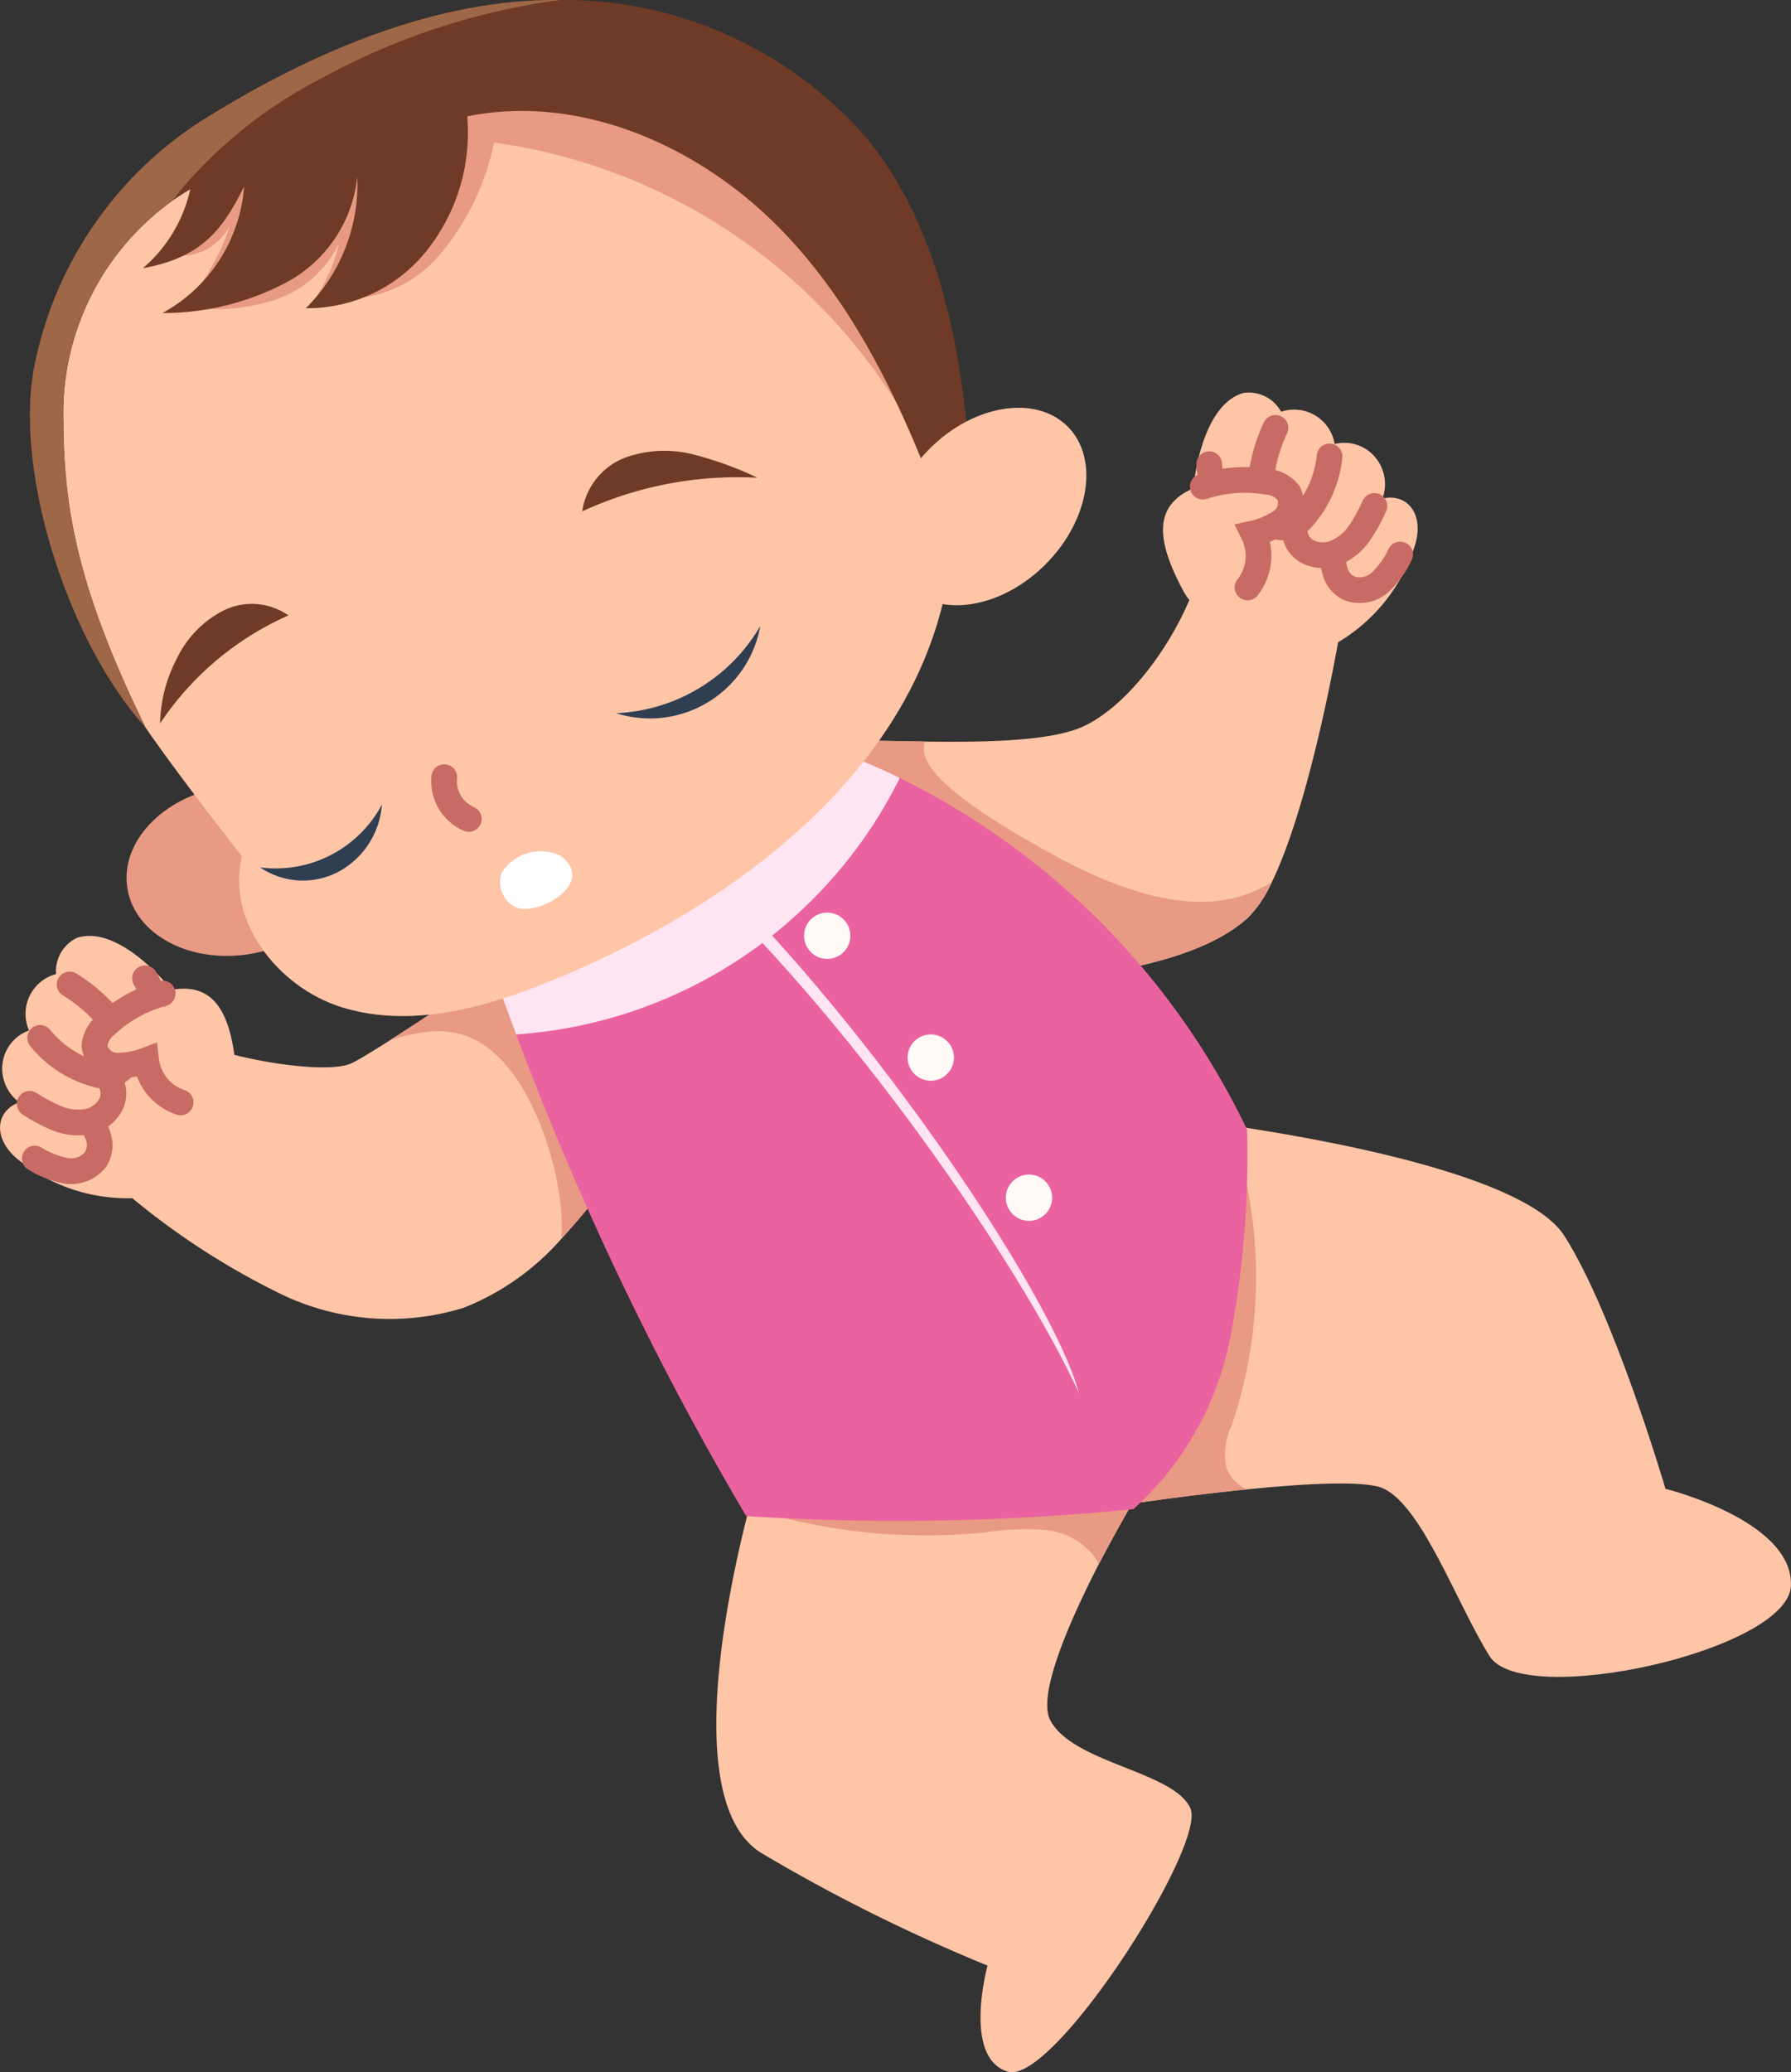 <svg id="Groupe_498" data-name="Groupe 498" xmlns="http://www.w3.org/2000/svg" width="69.666" height="80.572" viewBox="0 0 69.666 80.572">
  <rect x="0" y="0" width="69.666" height="80.572" fill="#333333" stroke="none"/>
  <path id="Tracé_1118" data-name="Tracé 1118" d="M96.5,106.861s-1.091,6.434-2.631,9.566a4.541,4.541,0,0,1-.942,1.379c-1.689,1.485-4.63,2.041-7.915,2.47-3.433-2.809-5.64-6.1-7.847-9.383.84-.017,1.99.017,3.213.034,2.3.03,4.855-.008,6.128-.569,1.617-.713,3.429-2.966,4.342-5.352a40.411,40.411,0,0,0,5.653,1.855" transform="translate(-44.415 -82.093)" fill="#fec5a7"/>
  <path id="Tracé_1119" data-name="Tracé 1119" d="M93.865,124.4a4.541,4.541,0,0,1-.942,1.379c-1.689,1.485-4.63,2.041-7.915,2.47-3.433-2.809-5.64-6.1-7.847-9.383.84-.017,1.99.017,3.213.034,0,.4-.645,1.333,5.118,4.465,5.39,2.928,7.554,1.43,8.373,1.036" transform="translate(-44.415 -90.071)" fill="#e89a84"/>
  <path id="Tracé_1120" data-name="Tracé 1120" d="M107.448,94.793c-1.193-2.169-1.171-3.446.327-4.1.11-1.061.564-3.314,1.952-3.709a1.434,1.434,0,0,1,1.464.73,1.6,1.6,0,0,1,2.084,1.256,1.56,1.56,0,0,1,1.558.492,1.631,1.631,0,0,1,.3,1.63c.934-.221,1.634.564,1.273,1.791a6.754,6.754,0,0,1-3.149,3.883c-1.422-.73-4.978-.475-5.806-1.978" transform="translate(-61.359 -71.706)" fill="#fec5a7"/>
  <path id="Tracé_1121" data-name="Tracé 1121" d="M118.183,91.328a4.243,4.243,0,0,1-1.112,2.457,1.044,1.044,0,0,1-.836.293.865.865,0,0,1-.573-.446,1.681,1.681,0,0,1-.182-.721,6.249,6.249,0,0,1,.6-2.695" transform="translate(-66.467 -73.58)" fill="none" stroke="#c96b65" stroke-linecap="round" stroke-miterlimit="10" stroke-width="1"/>
  <path id="Tracé_1122" data-name="Tracé 1122" d="M121.758,97.366a6.386,6.386,0,0,1-.573,1.044,2.167,2.167,0,0,1-.9.76,1.317,1.317,0,0,1-1.15-.042.94.94,0,0,1-.458-1.01" transform="translate(-68.297 -77.695)" fill="none" stroke="#c96b65" stroke-linecap="round" stroke-miterlimit="10" stroke-width="1"/>
  <path id="Tracé_1123" data-name="Tracé 1123" d="M124.817,101.816a3.546,3.546,0,0,1-.751,1.057,1.2,1.2,0,0,1-1.21.267,1.03,1.03,0,0,1-.53-.547,1.436,1.436,0,0,1-.081-.768" transform="translate(-70.355 -80.257)" fill="none" stroke="#c96b65" stroke-linecap="round" stroke-miterlimit="10" stroke-width="1"/>
  <path id="Tracé_1124" data-name="Tracé 1124" d="M112.809,94.217a.887.887,0,0,1-1.112.73,1.092,1.092,0,0,1-.654-.552,2.023,2.023,0,0,1-.212-.849" transform="translate(-63.795 -75.497)" fill="none" stroke="#c96b65" stroke-linecap="round" stroke-miterlimit="10" stroke-width="1"/>
  <path id="Tracé_1125" data-name="Tracé 1125" d="M110.241,95.245a5.288,5.288,0,0,1,2.508-.187,1.164,1.164,0,0,1,.828.433.887.887,0,0,1-.272,1.1,3.215,3.215,0,0,1-1.1.475,1.968,1.968,0,0,1-.225,2.1" transform="translate(-63.456 -76.325)" fill="#fec5a7"/>
  <path id="Tracé_1126" data-name="Tracé 1126" d="M110.241,95.245a5.288,5.288,0,0,1,2.508-.187,1.164,1.164,0,0,1,.828.433.887.887,0,0,1-.272,1.1,3.215,3.215,0,0,1-1.1.475,1.968,1.968,0,0,1-.225,2.1" transform="translate(-63.456 -76.325)" fill="none" stroke="#c96b65" stroke-linecap="round" stroke-miterlimit="10" stroke-width="1"/>
  <path id="Tracé_1127" data-name="Tracé 1127" d="M30.567,147.658a29.339,29.339,0,0,1-2.164,2.661,9.861,9.861,0,0,1-3.8,2.686,9.719,9.719,0,0,1-7.1-.526,28.978,28.978,0,0,1-6.094-3.985c.755-1.655,2.067-4.108,3.009-5.717,1.536.62,4.868,1.163,5.823.721.246-.115.811-.458,1.524-.912,1.21-.768,2.843-1.863,4.061-2.72,1.732,2.669,3.459,5.343,4.749,7.792" transform="translate(-6.563 -102.159)" fill="#fec5a7"/>
  <path id="Tracé_1128" data-name="Tracé 1128" d="M44.611,147.658a29.339,29.339,0,0,1-2.164,2.661c.166-2.266-1.023-6.166-2.971-7.495-1.078-.734-2.092-.692-3.675-.238,1.21-.768,2.843-1.863,4.061-2.72,1.732,2.669,3.459,5.343,4.749,7.792" transform="translate(-20.608 -102.159)" fill="#e89a84"/>
  <path id="Tracé_1129" data-name="Tracé 1129" d="M9.193,142.1c-.191-2.47-.912-3.522-2.521-3.247C6,138.03,4.385,136.4,3.005,136.829a1.432,1.432,0,0,0-.823,1.413,1.6,1.6,0,0,0-1.052,2.194A1.566,1.566,0,0,0,.1,141.7a1.631,1.631,0,0,0,.649,1.528c-.9.327-1.057,1.367-.085,2.194a6.757,6.757,0,0,0,4.762,1.519c.789-1.392,3.9-3.132,3.769-4.838" transform="translate(0 -100.369)" fill="#fec5a7"/>
  <path id="Tracé_1130" data-name="Tracé 1130" d="M3.681,143.28a4.232,4.232,0,0,0,2.275,1.443,1.036,1.036,0,0,0,.857-.212.863.863,0,0,0,.233-.688,1.7,1.7,0,0,0-.242-.7A6.25,6.25,0,0,0,4.827,141.2" transform="translate(-2.119 -102.924)" fill="none" stroke="#c96b65" stroke-linecap="round" stroke-miterlimit="10" stroke-width="1"/>
  <path id="Tracé_1131" data-name="Tracé 1131" d="M2.721,150.7a6.727,6.727,0,0,0,1.048.56,2.159,2.159,0,0,0,1.167.14,1.31,1.31,0,0,0,.938-.666.951.951,0,0,0-.17-1.1" transform="translate(-1.566 -107.783)" fill="none" stroke="#c96b65" stroke-linecap="round" stroke-miterlimit="10" stroke-width="1"/>
  <path id="Tracé_1132" data-name="Tracé 1132" d="M3.191,155.251a3.543,3.543,0,0,0,1.205.475,1.211,1.211,0,0,0,1.159-.441,1.032,1.032,0,0,0,.14-.751,1.443,1.443,0,0,0-.352-.688" transform="translate(-1.837 -110.206)" fill="none" stroke="#c96b65" stroke-linecap="round" stroke-miterlimit="10" stroke-width="1"/>
  <path id="Tracé_1133" data-name="Tracé 1133" d="M10.261,142.3a.887.887,0,0,0,1.328,0,1.1,1.1,0,0,0,.246-.823,1.973,1.973,0,0,0-.289-.823" transform="translate(-5.906 -102.614)" fill="none" stroke="#c96b65" stroke-linecap="round" stroke-miterlimit="10" stroke-width="1"/>
  <path id="Tracé_1134" data-name="Tracé 1134" d="M11.313,142.036a5.193,5.193,0,0,0-2.2,1.222,1.168,1.168,0,0,0-.454.815.889.889,0,0,0,.828.768,3.194,3.194,0,0,0,1.184-.208,1.969,1.969,0,0,0,1.341,1.638" transform="translate(-4.985 -103.408)" fill="#fec5a7"/>
  <path id="Tracé_1135" data-name="Tracé 1135" d="M11.313,142.036a5.193,5.193,0,0,0-2.2,1.222,1.168,1.168,0,0,0-.454.815.889.889,0,0,0,.828.768,3.194,3.194,0,0,0,1.184-.208,1.969,1.969,0,0,0,1.341,1.638" transform="translate(-4.985 -103.408)" fill="none" stroke="#c96b65" stroke-linecap="round" stroke-miterlimit="10" stroke-width="1"/>
  <path id="Tracé_1136" data-name="Tracé 1136" d="M76.991,209.491c-1.774-.539-.789-4.125-.789-4.125a66.345,66.345,0,0,1-8.81-4.384c-3.1-1.935-1.273-10.287-.463-13.407.042-.166.085-.318.123-.45.123-.463.2-.73.2-.73l.433.021,14.319.679s-.7,1.176-1.485,2.682c-1.12,2.19-2.4,5.076-1.872,6.06.891,1.664,4.8,1.978,5.445,3.412s-5.335,10.775-7.1,10.241" transform="translate(-37.789 -128.942)" fill="#fec5a7"/>
  <path id="Tracé_1137" data-name="Tracé 1137" d="M83.74,187.125s-.7,1.176-1.485,2.682a1.5,1.5,0,0,0-.187-.344,2.774,2.774,0,0,0-1.973-1.014,10.84,10.84,0,0,0-2.283.106,22.719,22.719,0,0,1-9.15-.951c.042-.165.085-.318.123-.45.212-.25.424-.488.637-.709Z" transform="translate(-39.522 -128.971)" fill="#e89a84"/>
  <path id="Tracé_1138" data-name="Tracé 1138" d="M127.657,171.742c-.1,2.529-10.432,4.817-11.726,2.737s-2.593-5.767-4.108-6.506c-.679-.331-2.988-.208-5.322.025-2.084.208-4.193.509-5.178.658-.361.051-.573.085-.573.085l.119-.492,3.476-14.6s.581.068,1.511.2c3.4.5,11.459,1.9,12.986,4.291,1.944,3.043,3.934,9.837,3.934,9.837s4.982,1.235,4.88,3.769" transform="translate(-57.993 -110.091)" fill="#fec5a7"/>
  <path id="Tracé_1139" data-name="Tracé 1139" d="M106.663,168c-2.084.208-4.193.509-5.178.658a3.752,3.752,0,0,1-.454-.407l3.476-14.6s.581.068,1.511.2a18.006,18.006,0,0,1,.055,11.637,2.678,2.678,0,0,0-.221,1.651,1.5,1.5,0,0,0,.811.866" transform="translate(-58.154 -110.091)" fill="#e89a84"/>
  <path id="Tracé_1140" data-name="Tracé 1140" d="M74.584,134.152a37.837,37.837,0,0,1-.624,7.932,12.108,12.108,0,0,1-3.794,6.824,92.308,92.308,0,0,1-15.066.272,118.838,118.838,0,0,1-8.946-18.728c-.3-.789-.581-1.574-.853-2.343a29.375,29.375,0,0,1,12.52-8.963,27.426,27.426,0,0,1,3.255,1.333,29.368,29.368,0,0,1,13.508,13.674" transform="translate(-26.076 -90.232)" fill="#eb62a0"/>
  <path id="Tracé_1141" data-name="Tracé 1141" d="M61.076,120.479a18.02,18.02,0,0,1-14.922,9.973c-.3-.789-.581-1.574-.853-2.343a29.375,29.375,0,0,1,12.52-8.963,27.426,27.426,0,0,1,3.255,1.333" transform="translate(-26.076 -90.232)" fill="#ffe5f1"/>
  <path id="Tracé_1142" data-name="Tracé 1142" d="M77.824,150.129c-2.275-4.987-9.078-14.888-15.533-20.693.161-.263-.03-.267.395-.34,6.506,5.958,14.081,17.094,15.138,21.033" transform="translate(-35.855 -95.96)" fill="#ffe5f1"/>
  <path id="Tracé_1143" data-name="Tracé 1143" d="M74.6,134.626a.9.9,0,1,1-.9.9.9.9,0,0,1,.9-.9" transform="translate(-42.423 -99.143)" fill="#fffaf5"/>
  <path id="Tracé_1144" data-name="Tracé 1144" d="M84.091,145.786a.9.9,0,1,1-.9.9.9.9,0,0,1,.9-.9" transform="translate(-47.886 -105.566)" fill="#fffaf5"/>
  <path id="Tracé_1145" data-name="Tracé 1145" d="M93.091,158.626a.9.9,0,1,1-.9.9.9.9,0,0,1,.9-.9" transform="translate(-53.066 -112.957)" fill="#fffaf5"/>
  <path id="Tracé_1146" data-name="Tracé 1146" d="M15.325,123.02c2.339-.392,4.479.742,4.779,2.533s-1.352,3.562-3.691,3.954-4.479-.742-4.78-2.533,1.353-3.562,3.692-3.954" transform="translate(-6.676 -92.417)" fill="#e89a84"/>
  <path id="Tracé_1147" data-name="Tracé 1147" d="M39.043,75.084C37.5,82.562,30.19,87.744,23.069,90.5c-2.4.929-5.08,1.545-7.537.772s-4.482-3.353-3.858-5.852C7.761,80.376,6.051,78.012,4.88,74.626c-1.434-4.155-1.01-5.483-.276-8.984.946-4.5,4.282-7.609,8.293-9.854,5.364-3,12.375-3.981,17.892-1.277,10.033,4.914,9.175,16.106,8.254,20.574" transform="translate(-2.261 -52.116)" fill="#fec5a7"/>
  <path id="Tracé_1148" data-name="Tracé 1148" d="M44.118,69.572A22.042,22.042,0,0,0,28.4,59.344a9.812,9.812,0,0,1-2.224,4.49,4.812,4.812,0,0,1-4.66,1.456,6.178,6.178,0,0,0,.853-2.024,4.284,4.284,0,0,1-2.593,2.228,7.848,7.848,0,0,1-3.484.233,8.639,8.639,0,0,0,1.846-3.191,2.161,2.161,0,0,1-2.19,1.2c1.5-1.961,3.132-3.824,4.668-5.513a28.068,28.068,0,0,1,11.068-2.368,25.652,25.652,0,0,1,10.241,7.813,12.306,12.306,0,0,1,2.19,5.9" transform="translate(-9.182 -53.802)" fill="#e89a84"/>
  <path id="Tracé_1149" data-name="Tracé 1149" d="M39.2,67.695a32.321,32.321,0,0,1-.806,3.735c-1.49-4.134-3.357-8.361-6.5-11.556s-7.749-5.224-12.138-4.333a7.363,7.363,0,0,1-1.464,5.076A5.94,5.94,0,0,1,13.478,63a6.775,6.775,0,0,0,2-5.1,5.27,5.27,0,0,1-2.7,4.066A10.264,10.264,0,0,1,7.9,63.188a6.13,6.13,0,0,0,3.179-4.923c-.845,1.706-1.672,2.771-3.938,3.179a5.655,5.655,0,0,0,1.842-3.068c-.233.136-.454.28-.671.429a10.159,10.159,0,0,0-4.261,8.649c.017,3.378.573,6.485,3.183,11.828C4.3,76.055,2.168,69.575,2.889,65.411a14.731,14.731,0,0,1,6.935-9.948C13.7,53.091,18.3,51.08,22.967,51.016h.4a15.585,15.585,0,0,1,11.976,5.432C37.863,59.58,38.8,63.693,39.2,67.695" transform="translate(-1.582 -51.016)" fill="#703b26"/>
  <path id="Tracé_1150" data-name="Tracé 1150" d="M23.37,51.016a26.62,26.62,0,0,0-9.311,3.06A17.821,17.821,0,0,0,8.6,58.417c-.1.127-.2.255-.293.386a10.159,10.159,0,0,0-4.261,8.649c.017,3.378.573,6.485,3.183,11.828C4.3,76.055,2.168,69.575,2.889,65.411a14.731,14.731,0,0,1,6.935-9.948C13.7,53.091,18.3,51.08,22.967,51.016Z" transform="translate(-1.582 -51.016)" fill="#9e6747"/>
  <path id="Tracé_1151" data-name="Tracé 1151" d="M83.06,89.961c1.719-1.719,4.12-2.1,5.363-.861s.857,3.644-.861,5.363-4.12,2.1-5.363.861-.858-3.644.861-5.363" transform="translate(-46.895 -72.518)" fill="#fec5a7"/>
  <path id="Tracé_1152" data-name="Tracé 1152" d="M46.431,131.159a1.085,1.085,0,0,1-.543-1.337,1.8,1.8,0,0,1,2.287-.666c1.46,1.095-.968,2.4-1.744,2" transform="translate(-26.374 -95.887)" fill="#fff"/>
  <path id="Tracé_1153" data-name="Tracé 1153" d="M40.7,122.216a1.6,1.6,0,0,0,.955,1.625" transform="translate(-23.419 -91.999)" fill="none" stroke="#c96b65" stroke-linecap="round" stroke-miterlimit="10" stroke-width="1"/>
  <path id="Tracé_1154" data-name="Tracé 1154" d="M60.166,93.354a13.527,13.527,0,0,0-2.487-.9,4.517,4.517,0,0,0-2.61.115,2.646,2.646,0,0,0-1.7,2.1,14.406,14.406,0,0,1,6.795-1.307" transform="translate(-30.721 -74.787)" fill="#703b26"/>
  <path id="Tracé_1155" data-name="Tracé 1155" d="M19.662,106.8a2.484,2.484,0,0,0-2.521-.191,4.083,4.083,0,0,0-1.821,1.876,5.687,5.687,0,0,0-.649,2.517,11.679,11.679,0,0,1,4.991-4.2" transform="translate(-8.445 -82.873)" fill="#703b26"/>
  <path id="Tracé_1156" data-name="Tracé 1156" d="M56.471,111.763a6.826,6.826,0,0,0,5.606-3.387,4.358,4.358,0,0,1-5.606,3.387" transform="translate(-32.505 -84.033)" fill="#303e52"/>
  <path id="Tracé_1157" data-name="Tracé 1157" d="M23.841,127.176a4.682,4.682,0,0,0,4.736-2.44,3.223,3.223,0,0,1-1.672,2.6,2.96,2.96,0,0,1-3.064-.161" transform="translate(-13.723 -93.45)" fill="#303e52"/>
</svg>
